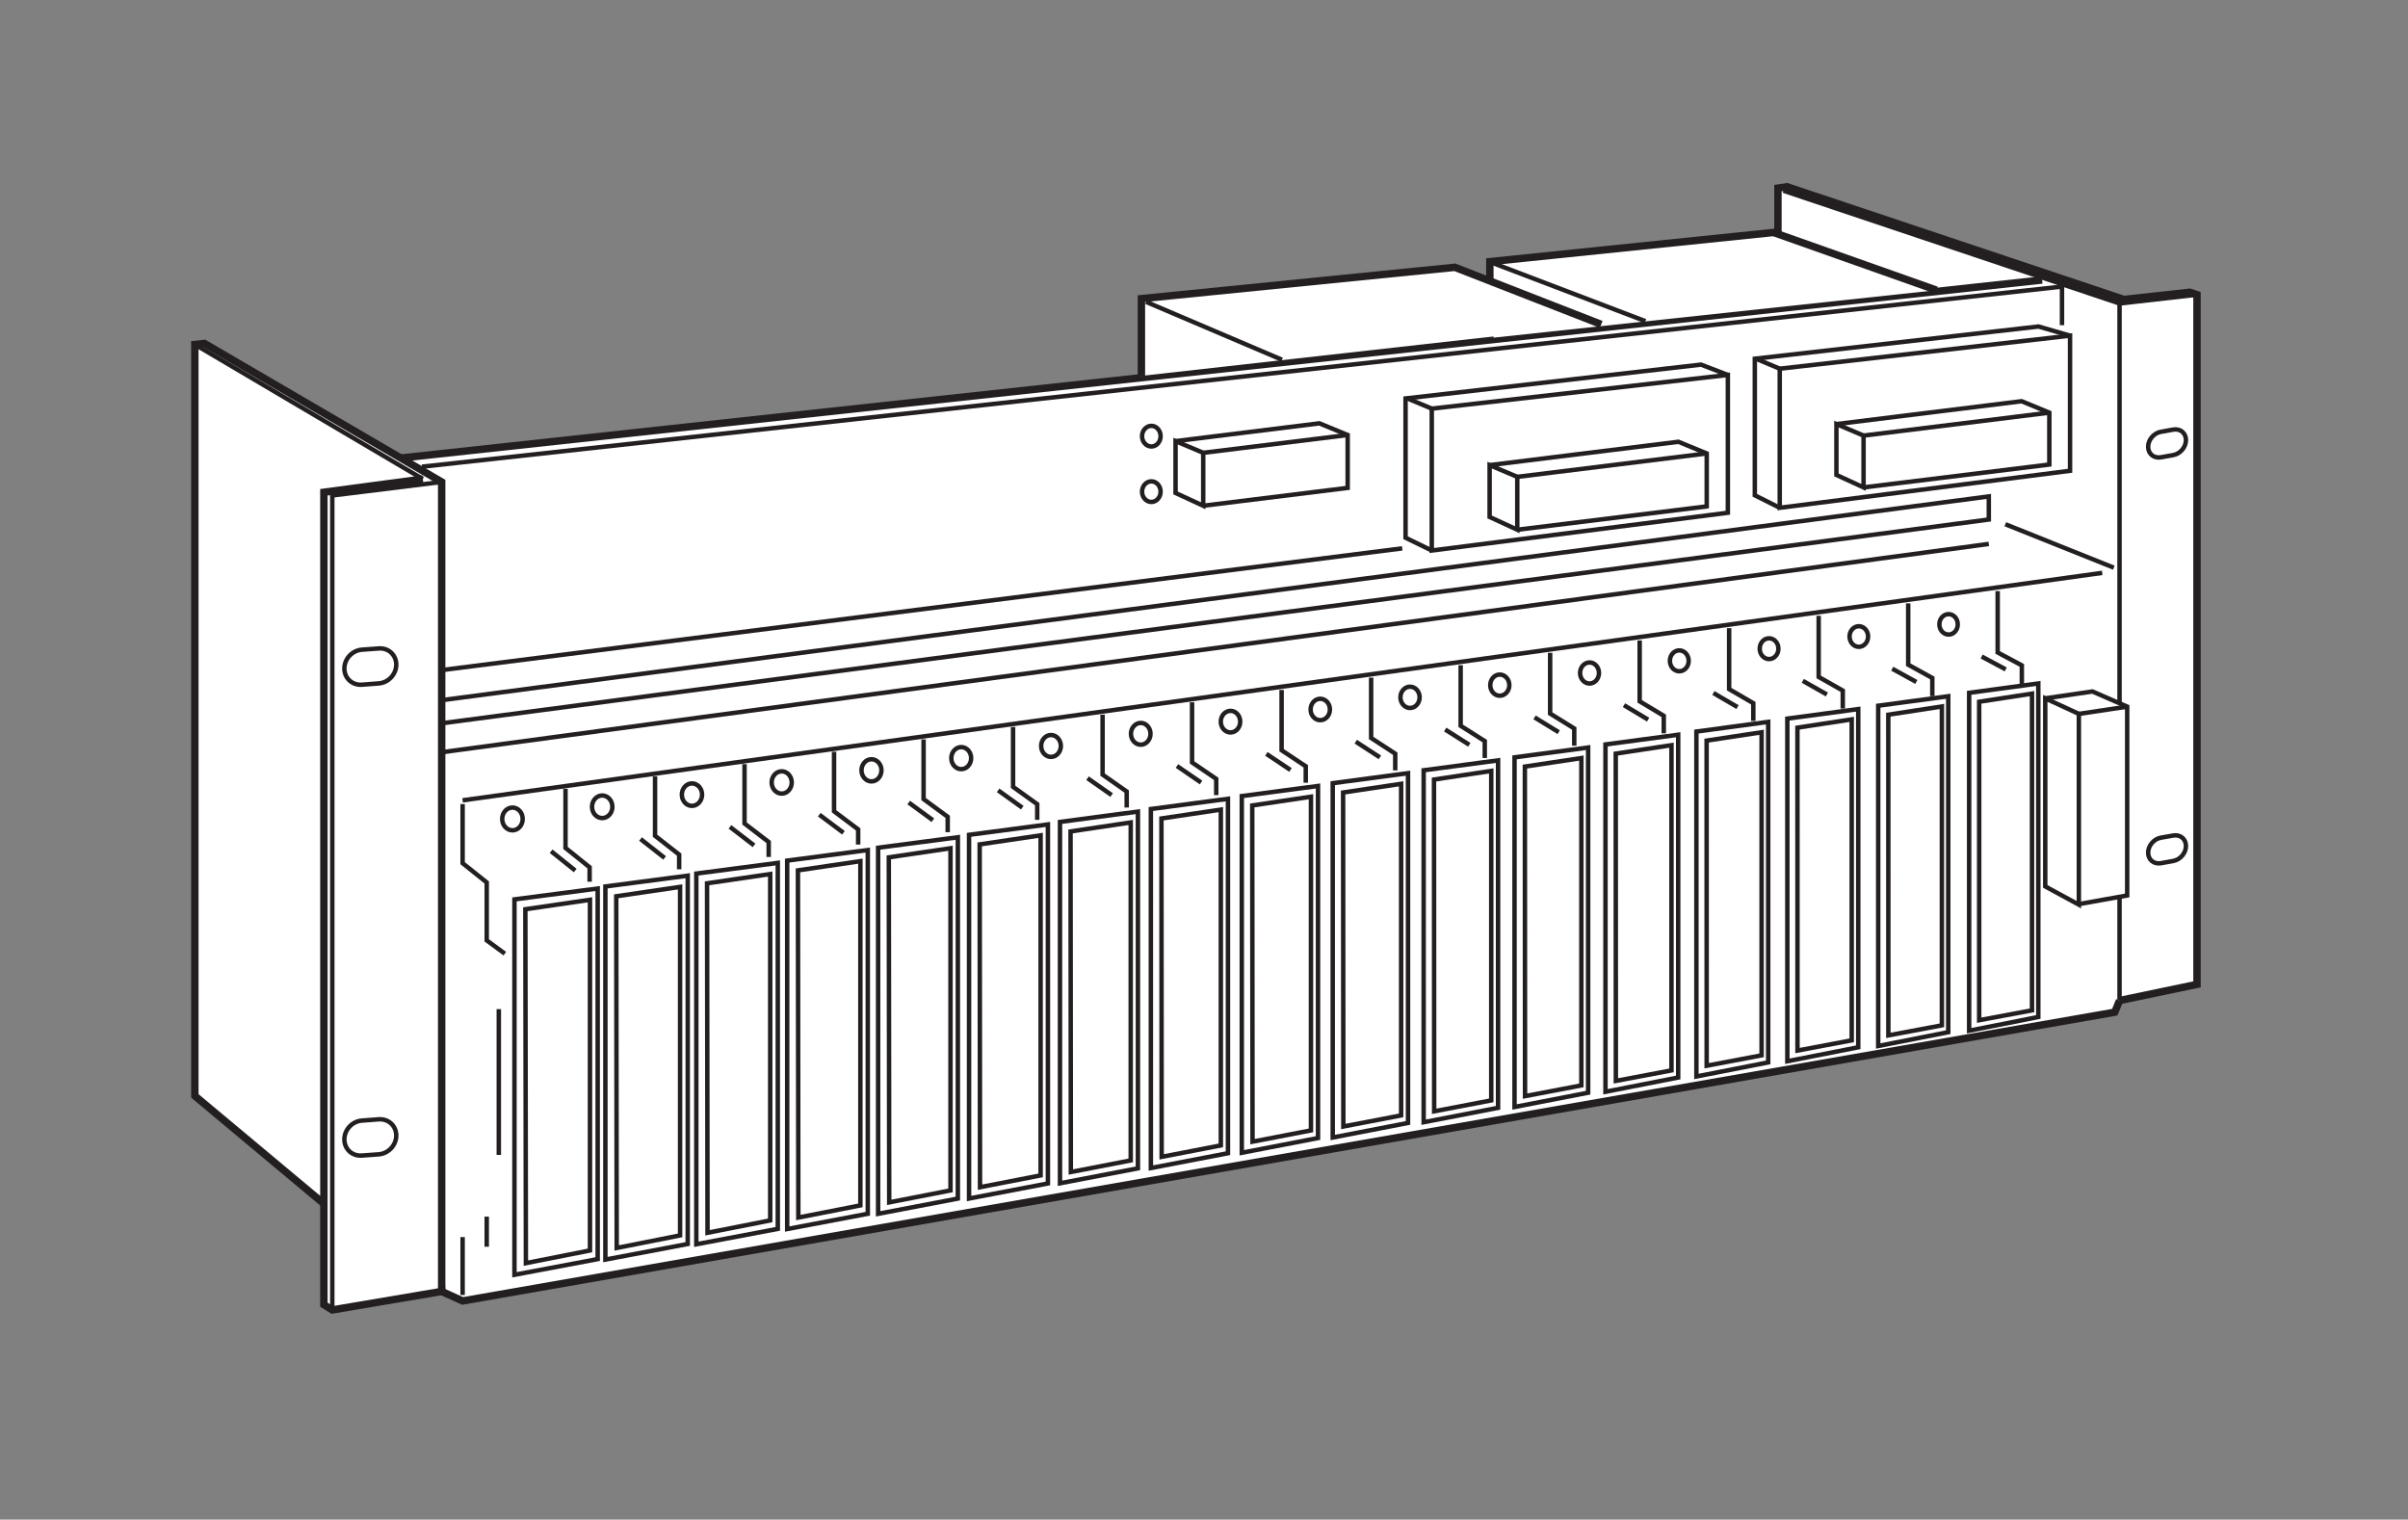 <?xml version="1.0" encoding="UTF-8"?>
<svg xmlns="http://www.w3.org/2000/svg" xmlns:xlink="http://www.w3.org/1999/xlink" width="160.59pt" height="101.34pt" viewBox="0 0 160.59 101.34" version="1.2">
<rect x="0" y="0" width="160.59" height="101.34" fill="#808080" stroke="none"/>
<g id="surface1">
<path style="fill-rule:nonzero;fill:rgb(100%,100%,100%);fill-opacity:1;stroke-width:5;stroke-linecap:butt;stroke-linejoin:miter;stroke:rgb(13.73%,12.16%,12.549%);stroke-opacity:1;stroke-miterlimit:4;" d="M 1424.614 343.047 L 1476.787 353.938 L 1476.787 818.506 L 1471.952 820.157 L 1427.563 815.282 L 1200.626 891.203 L 1194.492 890.299 L 1194.492 859.71 " transform="matrix(0.099,0,0,-0.099,0.316,100.684)"/>
<path style="fill-rule:nonzero;fill:rgb(100%,100%,100%);fill-opacity:1;stroke-width:5;stroke-linecap:butt;stroke-linejoin:miter;stroke:rgb(13.73%,12.16%,12.549%);stroke-opacity:1;stroke-miterlimit:4;" d="M 1424.614 343.047 L 1421.39 335.183 L 308.446 140.683 L 294.332 147.091 L 267.793 708.576 L 1372.44 828.414 " transform="matrix(0.099,0,0,-0.099,0.316,100.684)"/>
<path style="fill:none;stroke-width:3;stroke-linecap:butt;stroke-linejoin:miter;stroke:rgb(13.73%,12.16%,12.549%);stroke-opacity:1;stroke-miterlimit:4;" d="M 1424.614 812.569 L 1198.149 888.569 " transform="matrix(0.099,0,0,-0.099,0.316,100.684)"/>
<path style="fill:none;stroke-width:3;stroke-linecap:butt;stroke-linejoin:miter;stroke:rgb(13.73%,12.16%,12.549%);stroke-opacity:1;stroke-miterlimit:4;" d="M 308.446 183.695 L 308.446 144.693 " transform="matrix(0.099,0,0,-0.099,0.316,100.684)"/>
<path style="fill:none;stroke-width:3;stroke-linecap:butt;stroke-linejoin:miter;stroke:rgb(13.73%,12.16%,12.549%);stroke-opacity:1;stroke-miterlimit:4;" d="M 324.684 197.496 L 324.684 177.208 " transform="matrix(0.099,0,0,-0.099,0.316,100.684)"/>
<path style="fill:none;stroke-width:3;stroke-linecap:butt;stroke-linejoin:miter;stroke:rgb(13.73%,12.16%,12.549%);stroke-opacity:1;stroke-miterlimit:4;" d="M 308.446 475.387 L 308.446 435.559 L 324.684 422.585 L 324.684 383.583 L 336.873 374.618 " transform="matrix(0.099,0,0,-0.099,0.316,100.684)"/>
<path style="fill:none;stroke-width:3;stroke-linecap:butt;stroke-linejoin:miter;stroke:rgb(13.73%,12.16%,12.549%);stroke-opacity:1;stroke-miterlimit:4;" d="M 377.762 485.649 L 377.762 445.821 L 394 432.807 L 394 423.096 " transform="matrix(0.099,0,0,-0.099,0.316,100.684)"/>
<path style="fill:none;stroke-width:3;stroke-linecap:butt;stroke-linejoin:miter;stroke:rgb(13.73%,12.16%,12.549%);stroke-opacity:1;stroke-miterlimit:4;" d="M 368.051 443.619 L 384.289 430.606 " transform="matrix(0.099,0,0,-0.099,0.316,100.684)"/>
<path style="fill:none;stroke-width:3;stroke-linecap:butt;stroke-linejoin:miter;stroke:rgb(13.73%,12.16%,12.549%);stroke-opacity:1;stroke-miterlimit:4;" d="M 332.823 337.267 L 332.823 239.054 " transform="matrix(0.099,0,0,-0.099,0.316,100.684)"/>
<path style="fill:none;stroke-width:3;stroke-linecap:butt;stroke-linejoin:miter;stroke:rgb(13.73%,12.16%,12.549%);stroke-opacity:1;stroke-miterlimit:4;" d="M 399.426 168.873 L 399.426 418.496 L 343.36 411.183 L 343.36 158.297 Z M 399.426 168.873 " transform="matrix(0.099,0,0,-0.099,0.316,100.684)"/>
<path style="fill:none;stroke-width:3;stroke-linecap:butt;stroke-linejoin:miter;stroke:rgb(13.73%,12.16%,12.549%);stroke-opacity:1;stroke-miterlimit:4;" d="M 394.236 174.692 L 394.236 410.908 L 350.712 404.538 L 351.066 166.16 Z M 394.236 174.692 " transform="matrix(0.099,0,0,-0.099,0.316,100.684)"/>
<path style="fill:none;stroke-width:3;stroke-linecap:butt;stroke-linejoin:miter;stroke:rgb(13.73%,12.16%,12.549%);stroke-opacity:1;stroke-miterlimit:4;" d="M 342.023 457.695 C 345.837 457.695 348.903 461.115 348.903 465.362 C 348.903 469.608 345.837 473.028 342.023 473.028 C 338.209 473.028 335.103 469.608 335.103 465.362 C 335.103 461.115 338.209 457.695 342.023 457.695 Z M 342.023 457.695 " transform="matrix(0.099,0,0,-0.099,0.316,100.684)"/>
<path style="fill:none;stroke-width:3;stroke-linecap:butt;stroke-linejoin:miter;stroke:rgb(13.73%,12.16%,12.549%);stroke-opacity:1;stroke-miterlimit:4;" d="M 438.074 493.984 L 438.074 454.038 L 454.312 441.339 L 454.312 431.431 " transform="matrix(0.099,0,0,-0.099,0.316,100.684)"/>
<path style="fill:none;stroke-width:3;stroke-linecap:butt;stroke-linejoin:miter;stroke:rgb(13.73%,12.16%,12.549%);stroke-opacity:1;stroke-miterlimit:4;" d="M 498.347 502.28 L 498.347 462.295 L 514.624 449.832 L 514.624 439.766 " transform="matrix(0.099,0,0,-0.099,0.316,100.684)"/>
<path style="fill:none;stroke-width:3;stroke-linecap:butt;stroke-linejoin:miter;stroke:rgb(13.73%,12.16%,12.549%);stroke-opacity:1;stroke-miterlimit:4;" d="M 558.659 510.615 L 558.659 470.512 L 574.897 458.324 L 574.897 448.102 " transform="matrix(0.099,0,0,-0.099,0.316,100.684)"/>
<path style="fill:none;stroke-width:3;stroke-linecap:butt;stroke-linejoin:miter;stroke:rgb(13.73%,12.16%,12.549%);stroke-opacity:1;stroke-miterlimit:4;" d="M 618.971 518.951 L 618.971 478.729 L 635.209 466.816 L 635.209 456.437 " transform="matrix(0.099,0,0,-0.099,0.316,100.684)"/>
<path style="fill:none;stroke-width:3;stroke-linecap:butt;stroke-linejoin:miter;stroke:rgb(13.73%,12.16%,12.549%);stroke-opacity:1;stroke-miterlimit:4;" d="M 679.244 527.286 L 679.244 486.986 L 695.521 475.309 L 695.521 464.733 " transform="matrix(0.099,0,0,-0.099,0.316,100.684)"/>
<path style="fill:none;stroke-width:3;stroke-linecap:butt;stroke-linejoin:miter;stroke:rgb(13.73%,12.16%,12.549%);stroke-opacity:1;stroke-miterlimit:4;" d="M 739.556 535.621 L 739.556 495.203 L 755.794 483.841 L 755.794 473.068 " transform="matrix(0.099,0,0,-0.099,0.316,100.684)"/>
<path style="fill:none;stroke-width:3;stroke-linecap:butt;stroke-linejoin:miter;stroke:rgb(13.73%,12.16%,12.549%);stroke-opacity:1;stroke-miterlimit:4;" d="M 799.829 543.956 L 799.829 503.42 L 816.106 492.333 L 816.106 481.403 " transform="matrix(0.099,0,0,-0.099,0.316,100.684)"/>
<path style="fill:none;stroke-width:3;stroke-linecap:butt;stroke-linejoin:miter;stroke:rgb(13.73%,12.16%,12.549%);stroke-opacity:1;stroke-miterlimit:4;" d="M 860.141 552.252 L 860.141 511.638 L 876.418 500.826 L 876.418 489.738 " transform="matrix(0.099,0,0,-0.099,0.316,100.684)"/>
<path style="fill:none;stroke-width:3;stroke-linecap:butt;stroke-linejoin:miter;stroke:rgb(13.73%,12.16%,12.549%);stroke-opacity:1;stroke-miterlimit:4;" d="M 920.453 560.587 L 920.453 519.894 L 936.691 509.318 L 936.691 498.073 " transform="matrix(0.099,0,0,-0.099,0.316,100.684)"/>
<path style="fill:none;stroke-width:3;stroke-linecap:butt;stroke-linejoin:miter;stroke:rgb(13.73%,12.16%,12.549%);stroke-opacity:1;stroke-miterlimit:4;" d="M 980.765 568.922 L 980.765 528.111 L 997.003 517.81 L 997.003 506.409 " transform="matrix(0.099,0,0,-0.099,0.316,100.684)"/>
<path style="fill:none;stroke-width:3;stroke-linecap:butt;stroke-linejoin:miter;stroke:rgb(13.73%,12.16%,12.549%);stroke-opacity:1;stroke-miterlimit:4;" d="M 1041.038 577.258 L 1041.038 536.329 L 1057.276 526.303 L 1057.276 514.704 " transform="matrix(0.099,0,0,-0.099,0.316,100.684)"/>
<path style="fill:none;stroke-width:3;stroke-linecap:butt;stroke-linejoin:miter;stroke:rgb(13.73%,12.16%,12.549%);stroke-opacity:1;stroke-miterlimit:4;" d="M 1101.35 585.593 L 1101.35 544.585 L 1117.588 534.835 L 1117.588 523.04 " transform="matrix(0.099,0,0,-0.099,0.316,100.684)"/>
<path style="fill:none;stroke-width:3;stroke-linecap:butt;stroke-linejoin:miter;stroke:rgb(13.73%,12.16%,12.549%);stroke-opacity:1;stroke-miterlimit:4;" d="M 1161.623 593.889 L 1161.623 552.802 L 1177.9 543.327 L 1177.9 531.375 " transform="matrix(0.099,0,0,-0.099,0.316,100.684)"/>
<path style="fill:none;stroke-width:3;stroke-linecap:butt;stroke-linejoin:miter;stroke:rgb(13.73%,12.16%,12.549%);stroke-opacity:1;stroke-miterlimit:4;" d="M 1221.935 602.224 L 1221.935 561.02 L 1238.173 551.82 L 1238.173 539.71 " transform="matrix(0.099,0,0,-0.099,0.316,100.684)"/>
<path style="fill:none;stroke-width:3;stroke-linecap:butt;stroke-linejoin:miter;stroke:rgb(13.73%,12.16%,12.549%);stroke-opacity:1;stroke-miterlimit:4;" d="M 1282.247 610.559 L 1282.247 569.276 L 1298.485 560.312 L 1298.485 548.045 " transform="matrix(0.099,0,0,-0.099,0.316,100.684)"/>
<path style="fill:none;stroke-width:3;stroke-linecap:butt;stroke-linejoin:miter;stroke:rgb(13.73%,12.16%,12.549%);stroke-opacity:1;stroke-miterlimit:4;" d="M 1342.52 618.894 L 1342.52 577.493 L 1358.797 568.804 L 1358.797 556.38 " transform="matrix(0.099,0,0,-0.099,0.316,100.684)"/>
<path style="fill:none;stroke-width:3;stroke-linecap:butt;stroke-linejoin:miter;stroke:rgb(13.73%,12.16%,12.549%);stroke-opacity:1;stroke-miterlimit:4;" d="M 428.284 451.837 L 444.522 439.098 " transform="matrix(0.099,0,0,-0.099,0.316,100.684)"/>
<path style="fill:none;stroke-width:3;stroke-linecap:butt;stroke-linejoin:miter;stroke:rgb(13.73%,12.16%,12.549%);stroke-opacity:1;stroke-miterlimit:4;" d="M 488.518 460.015 L 504.756 447.551 " transform="matrix(0.099,0,0,-0.099,0.316,100.684)"/>
<path style="fill:none;stroke-width:3;stroke-linecap:butt;stroke-linejoin:miter;stroke:rgb(13.73%,12.16%,12.549%);stroke-opacity:1;stroke-miterlimit:4;" d="M 548.712 468.232 L 564.989 456.044 " transform="matrix(0.099,0,0,-0.099,0.316,100.684)"/>
<path style="fill:none;stroke-width:3;stroke-linecap:butt;stroke-linejoin:miter;stroke:rgb(13.73%,12.16%,12.549%);stroke-opacity:1;stroke-miterlimit:4;" d="M 608.945 476.41 L 625.223 464.497 " transform="matrix(0.099,0,0,-0.099,0.316,100.684)"/>
<path style="fill:none;stroke-width:3;stroke-linecap:butt;stroke-linejoin:miter;stroke:rgb(13.73%,12.16%,12.549%);stroke-opacity:1;stroke-miterlimit:4;" d="M 669.179 484.627 L 685.456 472.95 " transform="matrix(0.099,0,0,-0.099,0.316,100.684)"/>
<path style="fill:none;stroke-width:3;stroke-linecap:butt;stroke-linejoin:miter;stroke:rgb(13.73%,12.16%,12.549%);stroke-opacity:1;stroke-miterlimit:4;" d="M 729.412 492.805 L 745.65 481.442 " transform="matrix(0.099,0,0,-0.099,0.316,100.684)"/>
<path style="fill:none;stroke-width:3;stroke-linecap:butt;stroke-linejoin:miter;stroke:rgb(13.73%,12.16%,12.549%);stroke-opacity:1;stroke-miterlimit:4;" d="M 789.646 501.022 L 805.884 489.895 " transform="matrix(0.099,0,0,-0.099,0.316,100.684)"/>
<path style="fill:none;stroke-width:3;stroke-linecap:butt;stroke-linejoin:miter;stroke:rgb(13.73%,12.16%,12.549%);stroke-opacity:1;stroke-miterlimit:4;" d="M 849.879 509.2 L 866.117 498.349 " transform="matrix(0.099,0,0,-0.099,0.316,100.684)"/>
<path style="fill:none;stroke-width:3;stroke-linecap:butt;stroke-linejoin:miter;stroke:rgb(13.73%,12.16%,12.549%);stroke-opacity:1;stroke-miterlimit:4;" d="M 910.113 517.417 L 926.351 506.841 " transform="matrix(0.099,0,0,-0.099,0.316,100.684)"/>
<path style="fill:none;stroke-width:3;stroke-linecap:butt;stroke-linejoin:miter;stroke:rgb(13.73%,12.16%,12.549%);stroke-opacity:1;stroke-miterlimit:4;" d="M 970.346 525.595 L 986.584 515.294 " transform="matrix(0.099,0,0,-0.099,0.316,100.684)"/>
<path style="fill:none;stroke-width:3;stroke-linecap:butt;stroke-linejoin:miter;stroke:rgb(13.73%,12.16%,12.549%);stroke-opacity:1;stroke-miterlimit:4;" d="M 1030.541 533.773 L 1046.818 523.787 " transform="matrix(0.099,0,0,-0.099,0.316,100.684)"/>
<path style="fill:none;stroke-width:3;stroke-linecap:butt;stroke-linejoin:miter;stroke:rgb(13.73%,12.16%,12.549%);stroke-opacity:1;stroke-miterlimit:4;" d="M 1090.774 541.99 L 1107.051 532.24 " transform="matrix(0.099,0,0,-0.099,0.316,100.684)"/>
<path style="fill:none;stroke-width:3;stroke-linecap:butt;stroke-linejoin:miter;stroke:rgb(13.73%,12.16%,12.549%);stroke-opacity:1;stroke-miterlimit:4;" d="M 1151.008 550.208 L 1167.285 540.693 " transform="matrix(0.099,0,0,-0.099,0.316,100.684)"/>
<path style="fill:none;stroke-width:3;stroke-linecap:butt;stroke-linejoin:miter;stroke:rgb(13.73%,12.16%,12.549%);stroke-opacity:1;stroke-miterlimit:4;" d="M 1211.241 558.385 L 1227.479 549.185 " transform="matrix(0.099,0,0,-0.099,0.316,100.684)"/>
<path style="fill:none;stroke-width:3;stroke-linecap:butt;stroke-linejoin:miter;stroke:rgb(13.73%,12.16%,12.549%);stroke-opacity:1;stroke-miterlimit:4;" d="M 1271.475 566.563 L 1287.712 557.638 " transform="matrix(0.099,0,0,-0.099,0.316,100.684)"/>
<path style="fill:none;stroke-width:3;stroke-linecap:butt;stroke-linejoin:miter;stroke:rgb(13.73%,12.16%,12.549%);stroke-opacity:1;stroke-miterlimit:4;" d="M 1331.708 574.781 L 1347.946 566.092 " transform="matrix(0.099,0,0,-0.099,0.316,100.684)"/>
<path style="fill:none;stroke-width:3;stroke-linecap:butt;stroke-linejoin:miter;stroke:rgb(13.73%,12.16%,12.549%);stroke-opacity:1;stroke-miterlimit:4;" d="M 460.092 179.056 L 460.092 427.146 L 404.616 419.872 L 404.616 168.558 Z M 460.092 179.056 " transform="matrix(0.099,0,0,-0.099,0.316,100.684)"/>
<path style="fill:none;stroke-width:3;stroke-linecap:butt;stroke-linejoin:miter;stroke:rgb(13.73%,12.16%,12.549%);stroke-opacity:1;stroke-miterlimit:4;" d="M 520.758 189.239 L 520.758 435.756 L 465.871 428.561 L 465.871 178.859 Z M 520.758 189.239 " transform="matrix(0.099,0,0,-0.099,0.316,100.684)"/>
<path style="fill:none;stroke-width:3;stroke-linecap:butt;stroke-linejoin:miter;stroke:rgb(13.73%,12.16%,12.549%);stroke-opacity:1;stroke-miterlimit:4;" d="M 581.384 199.422 L 581.384 444.406 L 527.088 437.289 L 527.088 189.121 Z M 581.384 199.422 " transform="matrix(0.099,0,0,-0.099,0.316,100.684)"/>
<path style="fill:none;stroke-width:3;stroke-linecap:butt;stroke-linejoin:miter;stroke:rgb(13.73%,12.16%,12.549%);stroke-opacity:1;stroke-miterlimit:4;" d="M 642.05 209.645 L 642.05 453.016 L 588.343 445.978 L 588.343 199.383 Z M 642.05 209.645 " transform="matrix(0.099,0,0,-0.099,0.316,100.684)"/>
<path style="fill:none;stroke-width:3;stroke-linecap:butt;stroke-linejoin:miter;stroke:rgb(13.73%,12.16%,12.549%);stroke-opacity:1;stroke-miterlimit:4;" d="M 702.716 219.828 L 702.716 461.666 L 649.599 454.667 L 649.599 209.684 Z M 702.716 219.828 " transform="matrix(0.099,0,0,-0.099,0.316,100.684)"/>
<path style="fill:none;stroke-width:3;stroke-linecap:butt;stroke-linejoin:miter;stroke:rgb(13.73%,12.16%,12.549%);stroke-opacity:1;stroke-miterlimit:4;" d="M 763.343 230.011 L 763.343 470.316 L 710.855 463.357 L 710.855 219.946 Z M 763.343 230.011 " transform="matrix(0.099,0,0,-0.099,0.316,100.684)"/>
<path style="fill:none;stroke-width:3;stroke-linecap:butt;stroke-linejoin:miter;stroke:rgb(13.73%,12.16%,12.549%);stroke-opacity:1;stroke-miterlimit:4;" d="M 824.009 240.194 L 824.009 478.926 L 772.071 472.046 L 772.071 230.207 Z M 824.009 240.194 " transform="matrix(0.099,0,0,-0.099,0.316,100.684)"/>
<path style="fill:none;stroke-width:3;stroke-linecap:butt;stroke-linejoin:miter;stroke:rgb(13.73%,12.16%,12.549%);stroke-opacity:1;stroke-miterlimit:4;" d="M 884.675 250.416 L 884.675 487.576 L 833.327 480.774 L 833.327 240.508 Z M 884.675 250.416 " transform="matrix(0.099,0,0,-0.099,0.316,100.684)"/>
<path style="fill:none;stroke-width:3;stroke-linecap:butt;stroke-linejoin:miter;stroke:rgb(13.73%,12.16%,12.549%);stroke-opacity:1;stroke-miterlimit:4;" d="M 945.302 260.599 L 945.302 496.186 L 894.583 489.463 L 894.583 250.77 Z M 945.302 260.599 " transform="matrix(0.099,0,0,-0.099,0.316,100.684)"/>
<path style="fill:none;stroke-width:3;stroke-linecap:butt;stroke-linejoin:miter;stroke:rgb(13.73%,12.16%,12.549%);stroke-opacity:1;stroke-miterlimit:4;" d="M 1005.968 270.782 L 1005.968 504.836 L 955.839 498.152 L 955.839 261.071 Z M 1005.968 270.782 " transform="matrix(0.099,0,0,-0.099,0.316,100.684)"/>
<path style="fill:none;stroke-width:3;stroke-linecap:butt;stroke-linejoin:miter;stroke:rgb(13.73%,12.16%,12.549%);stroke-opacity:1;stroke-miterlimit:4;" d="M 1066.634 280.965 L 1066.634 513.486 L 1017.055 506.841 L 1017.055 271.333 Z M 1066.634 280.965 " transform="matrix(0.099,0,0,-0.099,0.316,100.684)"/>
<path style="fill:none;stroke-width:3;stroke-linecap:butt;stroke-linejoin:miter;stroke:rgb(13.73%,12.16%,12.549%);stroke-opacity:1;stroke-miterlimit:4;" d="M 1127.3 291.188 L 1127.3 522.096 L 1078.311 515.53 L 1078.311 281.594 Z M 1127.3 291.188 " transform="matrix(0.099,0,0,-0.099,0.316,100.684)"/>
<path style="fill:none;stroke-width:3;stroke-linecap:butt;stroke-linejoin:miter;stroke:rgb(13.73%,12.16%,12.549%);stroke-opacity:1;stroke-miterlimit:4;" d="M 1187.926 301.371 L 1187.926 530.746 L 1139.566 524.219 L 1139.566 291.896 Z M 1187.926 301.371 " transform="matrix(0.099,0,0,-0.099,0.316,100.684)"/>
<path style="fill:none;stroke-width:3;stroke-linecap:butt;stroke-linejoin:miter;stroke:rgb(13.73%,12.16%,12.549%);stroke-opacity:1;stroke-miterlimit:4;" d="M 1248.592 311.554 L 1248.592 539.356 L 1200.822 532.947 L 1200.822 302.157 Z M 1248.592 311.554 " transform="matrix(0.099,0,0,-0.099,0.316,100.684)"/>
<path style="fill:none;stroke-width:3;stroke-linecap:butt;stroke-linejoin:miter;stroke:rgb(13.73%,12.16%,12.549%);stroke-opacity:1;stroke-miterlimit:4;" d="M 1309.219 321.737 L 1309.219 548.006 L 1262.039 541.636 L 1262.039 312.419 Z M 1309.219 321.737 " transform="matrix(0.099,0,0,-0.099,0.316,100.684)"/>
<path style="fill:none;stroke-width:3;stroke-linecap:butt;stroke-linejoin:miter;stroke:rgb(13.73%,12.16%,12.549%);stroke-opacity:1;stroke-miterlimit:4;" d="M 1369.885 331.959 L 1369.885 556.616 L 1323.294 550.326 L 1323.294 322.72 Z M 1369.885 331.959 " transform="matrix(0.099,0,0,-0.099,0.316,100.684)"/>
<path style="fill:none;stroke-width:3;stroke-linecap:butt;stroke-linejoin:miter;stroke:rgb(13.73%,12.16%,12.549%);stroke-opacity:1;stroke-miterlimit:4;" d="M 454.941 184.836 L 454.941 419.597 L 411.928 413.267 L 412.243 176.382 Z M 454.941 184.836 " transform="matrix(0.099,0,0,-0.099,0.316,100.684)"/>
<path style="fill:none;stroke-width:3;stroke-linecap:butt;stroke-linejoin:miter;stroke:rgb(13.73%,12.16%,12.549%);stroke-opacity:1;stroke-miterlimit:4;" d="M 515.646 194.94 L 515.646 428.247 L 473.106 421.995 L 473.42 186.605 Z M 515.646 194.94 " transform="matrix(0.099,0,0,-0.099,0.316,100.684)"/>
<path style="fill:none;stroke-width:3;stroke-linecap:butt;stroke-linejoin:miter;stroke:rgb(13.73%,12.16%,12.549%);stroke-opacity:1;stroke-miterlimit:4;" d="M 576.391 205.044 L 576.391 436.936 L 534.322 430.723 L 534.597 196.867 Z M 576.391 205.044 " transform="matrix(0.099,0,0,-0.099,0.316,100.684)"/>
<path style="fill:none;stroke-width:3;stroke-linecap:butt;stroke-linejoin:miter;stroke:rgb(13.73%,12.16%,12.549%);stroke-opacity:1;stroke-miterlimit:4;" d="M 637.096 215.149 L 637.096 445.625 L 595.538 439.491 L 595.814 207.089 Z M 637.096 215.149 " transform="matrix(0.099,0,0,-0.099,0.316,100.684)"/>
<path style="fill:none;stroke-width:3;stroke-linecap:butt;stroke-linejoin:miter;stroke:rgb(13.73%,12.16%,12.549%);stroke-opacity:1;stroke-miterlimit:4;" d="M 697.802 225.253 L 697.802 454.314 L 656.755 448.22 L 656.991 217.311 Z M 697.802 225.253 " transform="matrix(0.099,0,0,-0.099,0.316,100.684)"/>
<path style="fill:none;stroke-width:3;stroke-linecap:butt;stroke-linejoin:miter;stroke:rgb(13.73%,12.16%,12.549%);stroke-opacity:1;stroke-miterlimit:4;" d="M 758.507 235.358 L 758.507 463.003 L 717.971 456.948 L 718.168 227.534 Z M 758.507 235.358 " transform="matrix(0.099,0,0,-0.099,0.316,100.684)"/>
<path style="fill:none;stroke-width:3;stroke-linecap:butt;stroke-linejoin:miter;stroke:rgb(13.73%,12.16%,12.549%);stroke-opacity:1;stroke-miterlimit:4;" d="M 819.212 245.462 L 819.212 471.652 L 779.188 465.676 L 779.345 237.756 Z M 819.212 245.462 " transform="matrix(0.099,0,0,-0.099,0.316,100.684)"/>
<path style="fill:none;stroke-width:3;stroke-linecap:butt;stroke-linejoin:miter;stroke:rgb(13.73%,12.16%,12.549%);stroke-opacity:1;stroke-miterlimit:4;" d="M 879.918 255.567 L 879.918 480.341 L 840.365 474.444 L 840.561 247.979 Z M 879.918 255.567 " transform="matrix(0.099,0,0,-0.099,0.316,100.684)"/>
<path style="fill:none;stroke-width:3;stroke-linecap:butt;stroke-linejoin:miter;stroke:rgb(13.73%,12.16%,12.549%);stroke-opacity:1;stroke-miterlimit:4;" d="M 940.662 265.671 L 940.662 489.03 L 901.581 483.172 L 901.738 258.201 Z M 940.662 265.671 " transform="matrix(0.099,0,0,-0.099,0.316,100.684)"/>
<path style="fill:none;stroke-width:3;stroke-linecap:butt;stroke-linejoin:miter;stroke:rgb(13.73%,12.16%,12.549%);stroke-opacity:1;stroke-miterlimit:4;" d="M 1001.367 275.776 L 1001.367 497.719 L 962.798 491.901 L 962.916 268.423 Z M 1001.367 275.776 " transform="matrix(0.099,0,0,-0.099,0.316,100.684)"/>
<path style="fill:none;stroke-width:3;stroke-linecap:butt;stroke-linejoin:miter;stroke:rgb(13.73%,12.16%,12.549%);stroke-opacity:1;stroke-miterlimit:4;" d="M 1062.073 285.88 L 1062.073 506.369 L 1024.014 500.629 L 1024.132 278.646 Z M 1062.073 285.88 " transform="matrix(0.099,0,0,-0.099,0.316,100.684)"/>
<path style="fill:none;stroke-width:3;stroke-linecap:butt;stroke-linejoin:miter;stroke:rgb(13.73%,12.16%,12.549%);stroke-opacity:1;stroke-miterlimit:4;" d="M 1122.778 295.984 L 1122.778 515.058 L 1085.23 509.357 L 1085.309 288.907 Z M 1122.778 295.984 " transform="matrix(0.099,0,0,-0.099,0.316,100.684)"/>
<path style="fill:none;stroke-width:3;stroke-linecap:butt;stroke-linejoin:miter;stroke:rgb(13.73%,12.16%,12.549%);stroke-opacity:1;stroke-miterlimit:4;" d="M 1183.483 306.128 L 1183.483 523.747 L 1146.447 518.125 L 1146.486 299.13 Z M 1183.483 306.128 " transform="matrix(0.099,0,0,-0.099,0.316,100.684)"/>
<path style="fill:none;stroke-width:3;stroke-linecap:butt;stroke-linejoin:miter;stroke:rgb(13.73%,12.16%,12.549%);stroke-opacity:1;stroke-miterlimit:4;" d="M 1244.189 316.233 L 1244.189 532.436 L 1207.624 526.853 L 1207.663 309.352 Z M 1244.189 316.233 " transform="matrix(0.099,0,0,-0.099,0.316,100.684)"/>
<path style="fill:none;stroke-width:3;stroke-linecap:butt;stroke-linejoin:miter;stroke:rgb(13.73%,12.16%,12.549%);stroke-opacity:1;stroke-miterlimit:4;" d="M 1304.933 326.337 L 1304.933 541.125 L 1268.84 535.582 L 1268.88 319.575 Z M 1304.933 326.337 " transform="matrix(0.099,0,0,-0.099,0.316,100.684)"/>
<path style="fill:none;stroke-width:3;stroke-linecap:butt;stroke-linejoin:miter;stroke:rgb(13.73%,12.16%,12.549%);stroke-opacity:1;stroke-miterlimit:4;" d="M 1365.639 336.442 L 1365.639 549.775 L 1330.057 544.31 L 1330.057 329.797 Z M 1365.639 336.442 " transform="matrix(0.099,0,0,-0.099,0.316,100.684)"/>
<path style="fill:none;stroke-width:3;stroke-linecap:butt;stroke-linejoin:miter;stroke:rgb(13.73%,12.16%,12.549%);stroke-opacity:1;stroke-miterlimit:4;" d="M 772.425 716.243 C 775.846 716.243 778.637 719.349 778.637 723.202 C 778.637 727.016 775.846 730.161 772.425 730.161 C 768.965 730.161 766.134 727.016 766.134 723.202 C 766.134 719.349 768.965 716.243 772.425 716.243 Z M 772.425 716.243 " transform="matrix(0.099,0,0,-0.099,0.316,100.684)"/>
<path style="fill:none;stroke-width:3;stroke-linecap:butt;stroke-linejoin:miter;stroke:rgb(13.73%,12.16%,12.549%);stroke-opacity:1;stroke-miterlimit:4;" d="M 772.425 678.892 C 775.846 678.892 778.637 681.998 778.637 685.812 C 778.637 689.665 775.846 692.771 772.425 692.771 C 768.965 692.771 766.134 689.665 766.134 685.812 C 766.134 681.998 768.965 678.892 772.425 678.892 Z M 772.425 678.892 " transform="matrix(0.099,0,0,-0.099,0.316,100.684)"/>
<path style="fill:none;stroke-width:3;stroke-linecap:butt;stroke-linejoin:miter;stroke:rgb(13.73%,12.16%,12.549%);stroke-opacity:1;stroke-miterlimit:4;" d="M 402.492 465.951 C 406.267 465.951 409.334 469.333 409.334 473.54 C 409.334 477.747 406.267 481.167 402.492 481.167 C 398.679 481.167 395.612 477.747 395.612 473.54 C 395.612 469.333 398.679 465.951 402.492 465.951 Z M 402.492 465.951 " transform="matrix(0.099,0,0,-0.099,0.316,100.684)"/>
<path style="fill:none;stroke-width:3;stroke-linecap:butt;stroke-linejoin:miter;stroke:rgb(13.73%,12.16%,12.549%);stroke-opacity:1;stroke-miterlimit:4;" d="M 462.922 474.169 C 466.697 474.169 469.764 477.55 469.764 481.757 C 469.764 485.924 466.697 489.306 462.922 489.306 C 459.187 489.306 456.121 485.924 456.121 481.757 C 456.121 477.55 459.187 474.169 462.922 474.169 Z M 462.922 474.169 " transform="matrix(0.099,0,0,-0.099,0.316,100.684)"/>
<path style="fill:none;stroke-width:3;stroke-linecap:butt;stroke-linejoin:miter;stroke:rgb(13.73%,12.16%,12.549%);stroke-opacity:1;stroke-miterlimit:4;" d="M 523.392 482.425 C 527.127 482.425 530.154 485.767 530.154 489.935 C 530.154 494.102 527.127 497.444 523.392 497.444 C 519.657 497.444 516.629 494.102 516.629 489.935 C 516.629 485.767 519.657 482.425 523.392 482.425 Z M 523.392 482.425 " transform="matrix(0.099,0,0,-0.099,0.316,100.684)"/>
<path style="fill:none;stroke-width:3;stroke-linecap:butt;stroke-linejoin:miter;stroke:rgb(13.73%,12.16%,12.549%);stroke-opacity:1;stroke-miterlimit:4;" d="M 583.861 490.642 C 587.596 490.642 590.584 493.984 590.584 498.152 C 590.584 502.241 587.596 505.583 583.861 505.583 C 580.166 505.583 577.138 502.241 577.138 498.152 C 577.138 493.984 580.166 490.642 583.861 490.642 Z M 583.861 490.642 " transform="matrix(0.099,0,0,-0.099,0.316,100.684)"/>
<path style="fill:none;stroke-width:3;stroke-linecap:butt;stroke-linejoin:miter;stroke:rgb(13.73%,12.16%,12.549%);stroke-opacity:1;stroke-miterlimit:4;" d="M 644.331 498.899 C 648.026 498.899 651.015 502.241 651.015 506.33 C 651.015 510.419 648.026 513.761 644.331 513.761 C 640.635 513.761 637.647 510.419 637.647 506.33 C 637.647 502.241 640.635 498.899 644.331 498.899 Z M 644.331 498.899 " transform="matrix(0.099,0,0,-0.099,0.316,100.684)"/>
<path style="fill:none;stroke-width:3;stroke-linecap:butt;stroke-linejoin:miter;stroke:rgb(13.73%,12.16%,12.549%);stroke-opacity:1;stroke-miterlimit:4;" d="M 704.8 507.156 C 708.457 507.156 711.445 510.458 711.445 514.508 C 711.445 518.597 708.457 521.899 704.8 521.899 C 701.144 521.899 698.156 518.597 698.156 514.508 C 698.156 510.458 701.144 507.156 704.8 507.156 Z M 704.8 507.156 " transform="matrix(0.099,0,0,-0.099,0.316,100.684)"/>
<path style="fill:none;stroke-width:3;stroke-linecap:butt;stroke-linejoin:miter;stroke:rgb(13.73%,12.16%,12.549%);stroke-opacity:1;stroke-miterlimit:4;" d="M 765.269 515.373 C 768.887 515.373 771.835 518.675 771.835 522.725 C 771.835 526.735 768.887 530.038 765.269 530.038 C 761.613 530.038 758.664 526.735 758.664 522.725 C 758.664 518.675 761.613 515.373 765.269 515.373 Z M 765.269 515.373 " transform="matrix(0.099,0,0,-0.099,0.316,100.684)"/>
<path style="fill:none;stroke-width:3;stroke-linecap:butt;stroke-linejoin:miter;stroke:rgb(13.73%,12.16%,12.549%);stroke-opacity:1;stroke-miterlimit:4;" d="M 825.739 523.629 C 829.356 523.629 832.265 526.893 832.265 530.903 C 832.265 534.913 829.356 538.177 825.739 538.177 C 822.122 538.177 819.173 534.913 819.173 530.903 C 819.173 526.893 822.122 523.629 825.739 523.629 Z M 825.739 523.629 " transform="matrix(0.099,0,0,-0.099,0.316,100.684)"/>
<path style="fill:none;stroke-width:3;stroke-linecap:butt;stroke-linejoin:miter;stroke:rgb(13.73%,12.16%,12.549%);stroke-opacity:1;stroke-miterlimit:4;" d="M 886.208 531.886 C 889.786 531.886 892.696 535.11 892.696 539.081 C 892.696 543.091 889.786 546.315 886.208 546.315 C 882.591 546.315 879.682 543.091 879.682 539.081 C 879.682 535.11 882.591 531.886 886.208 531.886 Z M 886.208 531.886 " transform="matrix(0.099,0,0,-0.099,0.316,100.684)"/>
<path style="fill:none;stroke-width:3;stroke-linecap:butt;stroke-linejoin:miter;stroke:rgb(13.73%,12.16%,12.549%);stroke-opacity:1;stroke-miterlimit:4;" d="M 946.638 540.103 C 950.216 540.103 953.126 543.327 953.126 547.298 C 953.126 551.269 950.216 554.454 946.638 554.454 C 943.1 554.454 940.19 551.269 940.19 547.298 C 940.19 543.327 943.1 540.103 946.638 540.103 Z M 946.638 540.103 " transform="matrix(0.099,0,0,-0.099,0.316,100.684)"/>
<path style="fill:none;stroke-width:3;stroke-linecap:butt;stroke-linejoin:miter;stroke:rgb(13.73%,12.16%,12.549%);stroke-opacity:1;stroke-miterlimit:4;" d="M 1007.108 548.36 C 1010.646 548.36 1013.556 551.544 1013.556 555.476 C 1013.556 559.408 1010.646 562.632 1007.108 562.632 C 1003.569 562.632 1000.699 559.408 1000.699 555.476 C 1000.699 551.544 1003.569 548.36 1007.108 548.36 Z M 1007.108 548.36 " transform="matrix(0.099,0,0,-0.099,0.316,100.684)"/>
<path style="fill:none;stroke-width:3;stroke-linecap:butt;stroke-linejoin:miter;stroke:rgb(13.73%,12.16%,12.549%);stroke-opacity:1;stroke-miterlimit:4;" d="M 1067.577 556.577 C 1071.116 556.577 1073.946 559.762 1073.946 563.693 C 1073.946 567.586 1071.116 570.77 1067.577 570.77 C 1064.078 570.77 1061.208 567.586 1061.208 563.693 C 1061.208 559.762 1064.078 556.577 1067.577 556.577 Z M 1067.577 556.577 " transform="matrix(0.099,0,0,-0.099,0.316,100.684)"/>
<path style="fill:none;stroke-width:3;stroke-linecap:butt;stroke-linejoin:miter;stroke:rgb(13.73%,12.16%,12.549%);stroke-opacity:1;stroke-miterlimit:4;" d="M 1128.047 564.833 C 1131.546 564.833 1134.377 567.979 1134.377 571.871 C 1134.377 575.764 1131.546 578.909 1128.047 578.909 C 1124.547 578.909 1121.717 575.764 1121.717 571.871 C 1121.717 567.979 1124.547 564.833 1128.047 564.833 Z M 1128.047 564.833 " transform="matrix(0.099,0,0,-0.099,0.316,100.684)"/>
<path style="fill:none;stroke-width:3;stroke-linecap:butt;stroke-linejoin:miter;stroke:rgb(13.73%,12.16%,12.549%);stroke-opacity:1;stroke-miterlimit:4;" d="M 1188.516 573.051 C 1191.976 573.051 1194.807 576.196 1194.807 580.049 C 1194.807 583.941 1191.976 587.047 1188.516 587.047 C 1185.017 587.047 1182.225 583.941 1182.225 580.049 C 1182.225 576.196 1185.017 573.051 1188.516 573.051 Z M 1188.516 573.051 " transform="matrix(0.099,0,0,-0.099,0.316,100.684)"/>
<path style="fill:none;stroke-width:3;stroke-linecap:butt;stroke-linejoin:miter;stroke:rgb(13.73%,12.16%,12.549%);stroke-opacity:1;stroke-miterlimit:4;" d="M 1248.985 581.307 C 1252.445 581.307 1255.237 584.413 1255.237 588.266 C 1255.237 592.08 1252.445 595.186 1248.985 595.186 C 1245.525 595.186 1242.734 592.08 1242.734 588.266 C 1242.734 584.413 1245.525 581.307 1248.985 581.307 Z M 1248.985 581.307 " transform="matrix(0.099,0,0,-0.099,0.316,100.684)"/>
<path style="fill:none;stroke-width:3;stroke-linecap:butt;stroke-linejoin:miter;stroke:rgb(13.73%,12.16%,12.549%);stroke-opacity:1;stroke-miterlimit:4;" d="M 1309.455 589.564 C 1312.875 589.564 1315.627 592.63 1315.627 596.444 C 1315.627 600.258 1312.875 603.325 1309.455 603.325 C 1305.995 603.325 1303.243 600.258 1303.243 596.444 C 1303.243 592.63 1305.995 589.564 1309.455 589.564 Z M 1309.455 589.564 " transform="matrix(0.099,0,0,-0.099,0.316,100.684)"/>
<path style="fill:none;stroke-width:3;stroke-linecap:butt;stroke-linejoin:miter;stroke:rgb(13.73%,12.16%,12.549%);stroke-opacity:1;stroke-miterlimit:4;" d="M 281.042 702.639 L 1385.847 823.971 L 1385.847 797.943 " transform="matrix(0.099,0,0,-0.099,0.316,100.684)"/>
<path style="fill:none;stroke-width:3;stroke-linecap:butt;stroke-linejoin:miter;stroke:rgb(13.73%,12.16%,12.549%);stroke-opacity:1;stroke-miterlimit:4;" d="M 1412.937 631.122 L 308.446 477.904 " transform="matrix(0.099,0,0,-0.099,0.316,100.684)"/>
<path style="fill:none;stroke-width:3;stroke-linecap:butt;stroke-linejoin:miter;stroke:rgb(13.73%,12.16%,12.549%);stroke-opacity:1;stroke-miterlimit:4;" d="M 941.409 647.635 L 293.82 565.58 " transform="matrix(0.099,0,0,-0.099,0.316,100.684)"/>
<path style="fill:none;stroke-width:3;stroke-linecap:butt;stroke-linejoin:miter;stroke:rgb(13.73%,12.16%,12.549%);stroke-opacity:1;stroke-miterlimit:4;" d="M 1336.544 650.623 L 294.332 510.301 " transform="matrix(0.099,0,0,-0.099,0.316,100.684)"/>
<path style="fill:none;stroke-width:3;stroke-linecap:butt;stroke-linejoin:miter;stroke:rgb(13.73%,12.16%,12.549%);stroke-opacity:1;stroke-miterlimit:4;" d="M 294.332 545.372 L 1336.544 682.627 L 1336.544 667.057 L 294.332 529.802 " transform="matrix(0.099,0,0,-0.099,0.316,100.684)"/>
<path style="fill:none;stroke-width:3;stroke-linecap:butt;stroke-linejoin:miter;stroke:rgb(13.73%,12.16%,12.549%);stroke-opacity:1;stroke-miterlimit:4;" d="M 1195.711 674.96 L 1195.711 768.652 L 1391.273 790.906 L 1391.273 699.887 Z M 1195.711 674.96 " transform="matrix(0.099,0,0,-0.099,0.316,100.684)"/>
<path style="fill:none;stroke-width:3;stroke-linecap:butt;stroke-linejoin:miter;stroke:rgb(13.73%,12.16%,12.549%);stroke-opacity:1;stroke-miterlimit:4;" d="M 1391.273 790.906 L 1370.003 797.078 L 1178.923 775.375 L 1178.923 683.374 L 1195.711 674.96 " transform="matrix(0.099,0,0,-0.099,0.316,100.684)"/>
<path style="fill:none;stroke-width:3;stroke-linecap:butt;stroke-linejoin:miter;stroke:rgb(13.73%,12.16%,12.549%);stroke-opacity:1;stroke-miterlimit:4;" d="M 1195.711 768.652 L 1178.923 775.69 " transform="matrix(0.099,0,0,-0.099,0.316,100.684)"/>
<path style="fill:none;stroke-width:3;stroke-linecap:butt;stroke-linejoin:miter;stroke:rgb(13.73%,12.16%,12.549%);stroke-opacity:1;stroke-miterlimit:4;" d="M 1252.17 688.682 L 1252.17 723.595 L 1233.888 731.341 L 1233.888 697.096 Z M 1252.17 688.682 " transform="matrix(0.099,0,0,-0.099,0.316,100.684)"/>
<path style="fill:none;stroke-width:3;stroke-linecap:butt;stroke-linejoin:miter;stroke:rgb(13.73%,12.16%,12.549%);stroke-opacity:1;stroke-miterlimit:4;" d="M 1252.17 688.682 L 1377.316 704.094 L 1377.316 739.047 L 1358.64 746.753 L 1233.888 731.341 " transform="matrix(0.099,0,0,-0.099,0.316,100.684)"/>
<path style="fill:none;stroke-width:3;stroke-linecap:butt;stroke-linejoin:miter;stroke:rgb(13.73%,12.16%,12.549%);stroke-opacity:1;stroke-miterlimit:4;" d="M 1252.17 723.595 L 1377.316 739.047 " transform="matrix(0.099,0,0,-0.099,0.316,100.684)"/>
<path style="fill:none;stroke-width:3;stroke-linecap:butt;stroke-linejoin:miter;stroke:rgb(13.73%,12.16%,12.549%);stroke-opacity:1;stroke-miterlimit:4;" d="M 961.304 646.18 L 961.304 741.76 L 1160.758 764.445 L 1160.758 671.618 Z M 961.304 646.18 " transform="matrix(0.099,0,0,-0.099,0.316,100.684)"/>
<path style="fill:none;stroke-width:3;stroke-linecap:butt;stroke-linejoin:miter;stroke:rgb(13.73%,12.16%,12.549%);stroke-opacity:1;stroke-miterlimit:4;" d="M 1160.758 764.445 L 1142.672 771.404 L 943.65 748.601 L 943.65 654.791 L 961.304 646.18 " transform="matrix(0.099,0,0,-0.099,0.316,100.684)"/>
<path style="fill-rule:nonzero;fill:rgb(100%,100%,100%);fill-opacity:1;stroke-width:5;stroke-linecap:butt;stroke-linejoin:miter;stroke:rgb(13.73%,12.16%,12.549%);stroke-opacity:1;stroke-miterlimit:4;" d="M 1301.355 821.534 L 1191.504 860.418 L 1000.424 840.759 L 1000.424 789.294 " transform="matrix(0.099,0,0,-0.099,0.316,100.684)"/>
<path style="fill:none;stroke-width:3;stroke-linecap:butt;stroke-linejoin:miter;stroke:rgb(13.73%,12.16%,12.549%);stroke-opacity:1;stroke-miterlimit:4;" d="M 961.304 741.76 L 944.161 748.915 " transform="matrix(0.099,0,0,-0.099,0.316,100.684)"/>
<path style="fill:none;stroke-width:3;stroke-linecap:butt;stroke-linejoin:miter;stroke:rgb(13.73%,12.16%,12.549%);stroke-opacity:1;stroke-miterlimit:4;" d="M 1018.903 660.177 L 1018.903 695.798 L 1000.267 703.701 L 1000.267 668.787 Z M 1018.903 660.177 " transform="matrix(0.099,0,0,-0.099,0.316,100.684)"/>
<path style="fill:none;stroke-width:3;stroke-linecap:butt;stroke-linejoin:miter;stroke:rgb(13.73%,12.16%,12.549%);stroke-opacity:1;stroke-miterlimit:4;" d="M 1018.903 660.177 L 1146.525 675.904 L 1146.525 711.564 L 1127.457 719.428 L 1000.267 703.701 " transform="matrix(0.099,0,0,-0.099,0.316,100.684)"/>
<path style="fill:none;stroke-width:3;stroke-linecap:butt;stroke-linejoin:miter;stroke:rgb(13.73%,12.16%,12.549%);stroke-opacity:1;stroke-miterlimit:4;" d="M 1018.903 695.798 L 1146.525 711.564 " transform="matrix(0.099,0,0,-0.099,0.316,100.684)"/>
<path style="fill:none;stroke-width:3;stroke-linecap:butt;stroke-linejoin:miter;stroke:rgb(13.73%,12.16%,12.549%);stroke-opacity:1;stroke-miterlimit:4;" d="M 807.339 676.336 L 807.339 711.997 L 788.702 719.86 L 788.702 684.947 Z M 807.339 676.336 " transform="matrix(0.099,0,0,-0.099,0.316,100.684)"/>
<path style="fill:none;stroke-width:3;stroke-linecap:butt;stroke-linejoin:miter;stroke:rgb(13.73%,12.16%,12.549%);stroke-opacity:1;stroke-miterlimit:4;" d="M 807.339 676.336 L 904.648 688.367 L 904.648 723.988 L 885.579 731.852 L 788.702 719.86 " transform="matrix(0.099,0,0,-0.099,0.316,100.684)"/>
<path style="fill:none;stroke-width:3;stroke-linecap:butt;stroke-linejoin:miter;stroke:rgb(13.73%,12.16%,12.549%);stroke-opacity:1;stroke-miterlimit:4;" d="M 807.339 711.997 L 904.648 723.988 " transform="matrix(0.099,0,0,-0.099,0.316,100.684)"/>
<path style="fill:none;stroke-width:3;stroke-linecap:butt;stroke-linejoin:miter;stroke:rgb(13.73%,12.16%,12.549%);stroke-opacity:1;stroke-miterlimit:4;" d="M 1420.761 634.621 L 1347.671 663.873 " transform="matrix(0.099,0,0,-0.099,0.316,100.684)"/>
<path style="fill-rule:nonzero;fill:rgb(100%,100%,100%);fill-opacity:1;stroke-width:5;stroke-linecap:butt;stroke-linejoin:miter;stroke:rgb(13.73%,12.16%,12.549%);stroke-opacity:1;stroke-miterlimit:4;" d="M 1075.441 798.494 L 976.873 836.946 L 765.702 815.833 L 765.702 763.816 " transform="matrix(0.099,0,0,-0.099,0.316,100.684)"/>
<path style="fill:none;stroke-width:3;stroke-linecap:butt;stroke-linejoin:miter;stroke:rgb(13.73%,12.16%,12.549%);stroke-opacity:1;stroke-miterlimit:4;" d="M 1002.862 839.659 L 1105.243 800.656 " transform="matrix(0.099,0,0,-0.099,0.316,100.684)"/>
<path style="fill:none;stroke-width:3;stroke-linecap:butt;stroke-linejoin:miter;stroke:rgb(13.73%,12.16%,12.549%);stroke-opacity:1;stroke-miterlimit:4;" d="M 768.847 813.67 L 860.416 774.668 " transform="matrix(0.099,0,0,-0.099,0.316,100.684)"/>
<path style="fill:none;stroke-width:3;stroke-linecap:butt;stroke-linejoin:miter;stroke:rgb(13.73%,12.16%,12.549%);stroke-opacity:1;stroke-miterlimit:4;" d="M 1460.786 437.054 C 1465.504 437.879 1469.357 442.401 1469.357 447.158 C 1469.357 451.876 1465.504 455.061 1460.786 454.196 L 1452.49 452.741 C 1447.732 451.915 1443.879 447.394 1443.879 442.637 C 1443.879 437.879 1447.732 434.734 1452.49 435.559 Z M 1460.786 437.054 " transform="matrix(0.099,0,0,-0.099,0.316,100.684)"/>
<path style="fill:none;stroke-width:3;stroke-linecap:butt;stroke-linejoin:miter;stroke:rgb(13.73%,12.16%,12.549%);stroke-opacity:1;stroke-miterlimit:4;" d="M 1460.786 710.463 C 1465.504 711.289 1469.357 715.81 1469.357 720.568 C 1469.357 725.325 1465.504 728.47 1460.786 727.645 L 1452.49 726.151 C 1447.732 725.325 1443.879 720.804 1443.879 716.046 C 1443.879 711.289 1447.732 708.144 1452.49 708.969 Z M 1460.786 710.463 " transform="matrix(0.099,0,0,-0.099,0.316,100.684)"/>
<path style="fill:none;stroke-width:3;stroke-linecap:butt;stroke-linejoin:miter;stroke:rgb(13.73%,12.16%,12.549%);stroke-opacity:1;stroke-miterlimit:4;" d="M 1476.787 818.506 L 1424.614 812.569 L 1424.614 343.047 " transform="matrix(0.099,0,0,-0.099,0.316,100.684)"/>
<path style="fill-rule:nonzero;fill:rgb(100%,100%,100%);fill-opacity:1;stroke-width:3;stroke-linecap:butt;stroke-linejoin:miter;stroke:rgb(13.73%,12.16%,12.549%);stroke-opacity:1;stroke-miterlimit:4;" d="M 1374.564 546.59 L 1406.371 551.23 L 1429.764 541.007 L 1429.764 413.817 L 1397.839 408.116 " transform="matrix(0.099,0,0,-0.099,0.316,100.684)"/>
<path style="fill:none;stroke-width:3;stroke-linecap:butt;stroke-linejoin:miter;stroke:rgb(13.73%,12.16%,12.549%);stroke-opacity:1;stroke-miterlimit:4;" d="M 1397.21 407.605 L 1397.21 536.132 L 1374.564 546.59 L 1374.564 419.911 Z M 1397.21 407.605 " transform="matrix(0.099,0,0,-0.099,0.316,100.684)"/>
<path style="fill:none;stroke-width:3;stroke-linecap:butt;stroke-linejoin:miter;stroke:rgb(13.73%,12.16%,12.549%);stroke-opacity:1;stroke-miterlimit:4;" d="M 1429.764 541.007 L 1397.21 536.132 " transform="matrix(0.099,0,0,-0.099,0.316,100.684)"/>
<path style="fill-rule:nonzero;fill:rgb(100%,100%,100%);fill-opacity:1;stroke-width:5;stroke-linecap:butt;stroke-linejoin:miter;stroke:rgb(13.73%,12.16%,12.549%);stroke-opacity:1;stroke-miterlimit:4;" d="M 281.632 694.343 L 214.99 685.418 L 214.99 138.166 L 220.652 134.628 L 294.332 147.091 L 294.332 692.377 L 134.548 785.637 L 128.06 784.969 L 128.06 278.803 L 214.164 206.853 " transform="matrix(0.099,0,0,-0.099,0.316,100.684)"/>
<path style="fill:none;stroke-width:3;stroke-linecap:butt;stroke-linejoin:miter;stroke:rgb(13.73%,12.16%,12.549%);stroke-opacity:1;stroke-miterlimit:4;" d="M 281.632 694.343 L 128.06 784.969 " transform="matrix(0.099,0,0,-0.099,0.316,100.684)"/>
<path style="fill:none;stroke-width:3;stroke-linecap:butt;stroke-linejoin:miter;stroke:rgb(13.73%,12.16%,12.549%);stroke-opacity:1;stroke-miterlimit:4;" d="M 251.948 556.656 C 258.475 557.127 263.743 562.828 263.743 569.316 C 263.743 575.842 258.475 580.717 251.948 580.206 L 240.585 579.381 C 234.059 578.87 228.79 573.208 228.79 566.681 C 228.79 560.194 234.059 555.319 240.585 555.791 Z M 251.948 556.656 " transform="matrix(0.099,0,0,-0.099,0.316,100.684)"/>
<path style="fill:none;stroke-width:3;stroke-linecap:butt;stroke-linejoin:miter;stroke:rgb(13.73%,12.16%,12.549%);stroke-opacity:1;stroke-miterlimit:4;" d="M 251.948 239.447 C 258.475 239.958 263.743 245.62 263.743 252.107 C 263.743 258.633 258.475 263.509 251.948 263.037 L 240.585 262.172 C 234.059 261.7 228.79 255.999 228.79 249.512 C 228.79 242.985 234.059 238.11 240.585 238.621 Z M 251.948 239.447 " transform="matrix(0.099,0,0,-0.099,0.316,100.684)"/>
<path style="fill:none;stroke-width:3;stroke-linecap:butt;stroke-linejoin:miter;stroke:rgb(13.73%,12.16%,12.549%);stroke-opacity:1;stroke-miterlimit:4;" d="M 294.332 692.377 L 220.652 683.256 L 220.652 134.628 " transform="matrix(0.099,0,0,-0.099,0.316,100.684)"/>
</g>
</svg>
